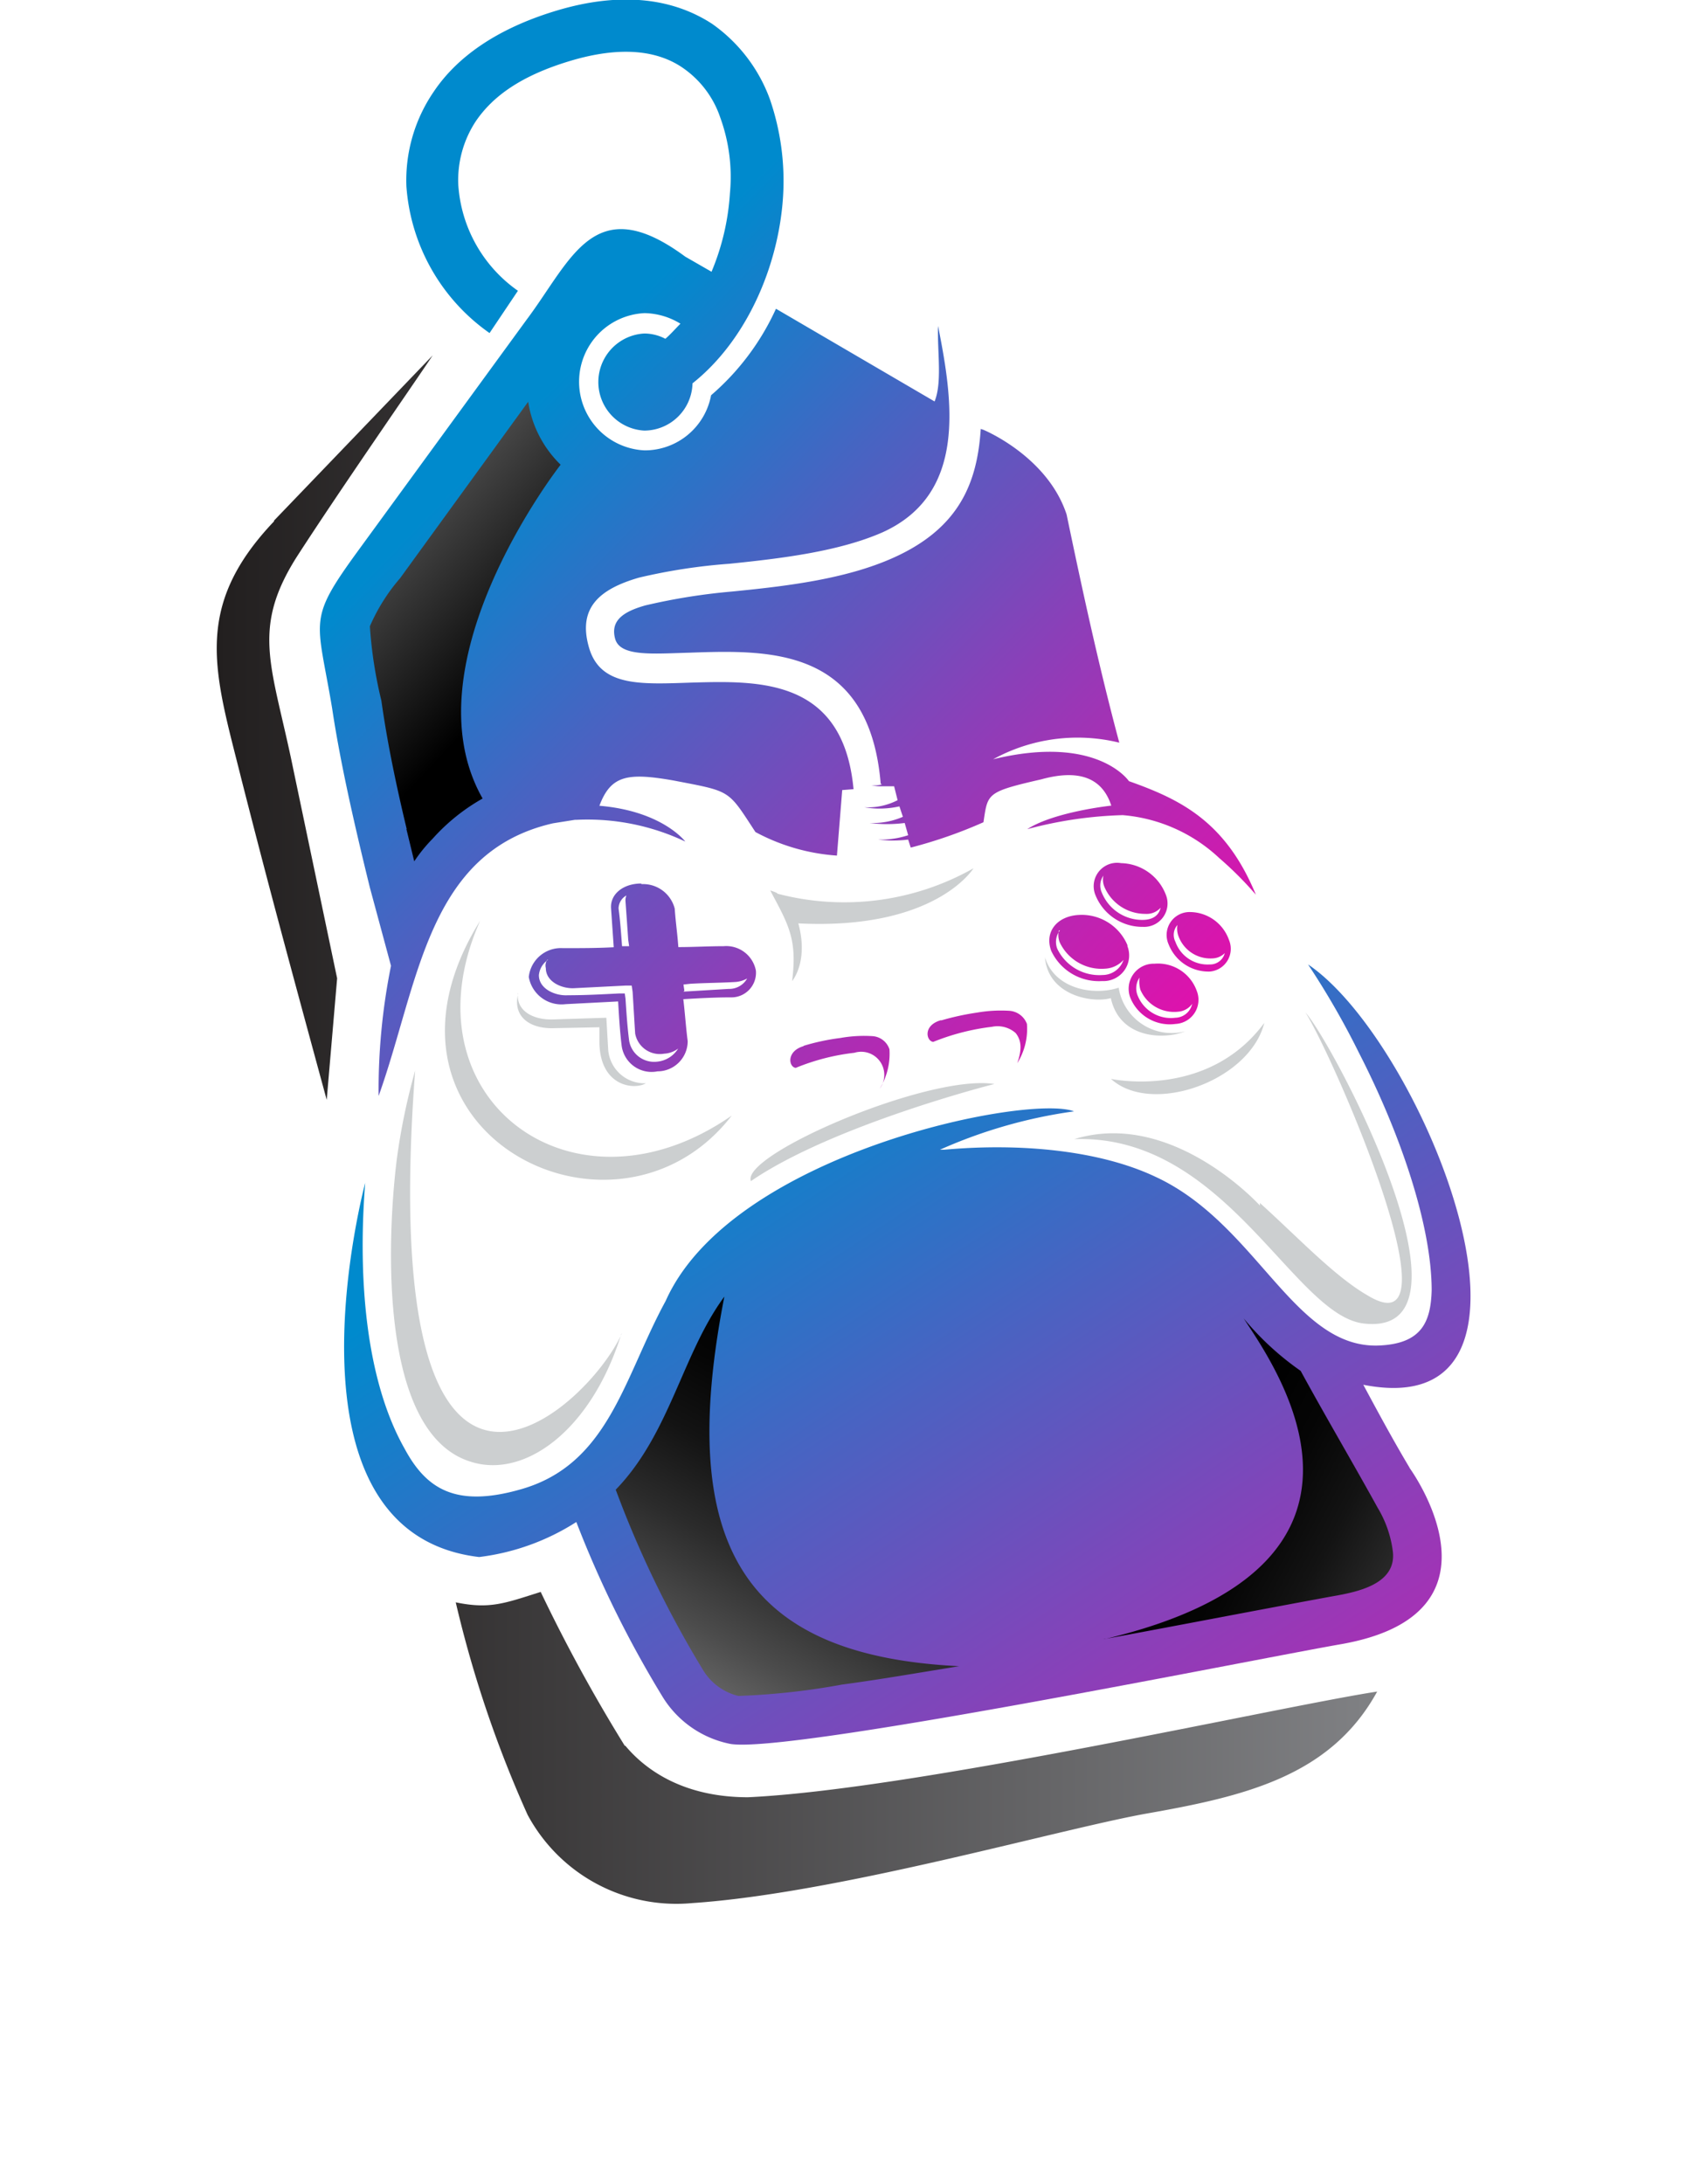 <svg xmlns="http://www.w3.org/2000/svg" xmlns:xlink="http://www.w3.org/1999/xlink" viewBox="0 0 111.79 144.65"><defs><style>.cls-1{mask:url(#mask);}.cls-2{mix-blend-mode:multiply;fill:url(#radial-gradient);}.cls-3{isolation:isolate;}.cls-4{mask:url(#mask-2);}.cls-5{fill:url(#radial-gradient-2);}.cls-10,.cls-11,.cls-12,.cls-6,.cls-7,.cls-8,.cls-9{fill-rule:evenodd;}.cls-6{fill:url(#linear-gradient);}.cls-7{fill:url(#New_Gradient_Swatch_copy_36);}.cls-10,.cls-11,.cls-8{mix-blend-mode:screen;}.cls-8{fill:url(#linear-gradient-2);}.cls-9{fill:url(#New_Gradient_Swatch_copy_36-2);}.cls-10{fill:url(#linear-gradient-3);}.cls-11{fill:url(#linear-gradient-4);}.cls-12{fill:#fff;}.cls-13{fill:#cccfd0;}.cls-14{filter:url(#luminosity-noclip-2);}.cls-15{filter:url(#luminosity-noclip);}</style><filter id="luminosity-noclip" x="178.49" y="-8442" width="111.79" height="32766" filterUnits="userSpaceOnUse" color-interpolation-filters="sRGB"><feFlood flood-color="#fff" result="bg"/><feBlend in="SourceGraphic" in2="bg"/></filter><mask id="mask" x="178.49" y="-8442" width="111.79" height="32766" maskUnits="userSpaceOnUse"><g class="cls-15"/></mask><radialGradient id="radial-gradient" cx="234.39" cy="-541.19" r="55.91" gradientTransform="translate(0 264.97) scale(1 0.12)" gradientUnits="userSpaceOnUse"><stop offset="0" stop-color="#999"/><stop offset="0.13" stop-color="#8e8e8e"/><stop offset="0.35" stop-color="#727272"/><stop offset="0.63" stop-color="#444"/><stop offset="0.97" stop-color="#060606"/><stop offset="1"/></radialGradient><filter id="luminosity-noclip-2" x="178.49" y="193.13" width="111.79" height="13.45" filterUnits="userSpaceOnUse" color-interpolation-filters="sRGB"><feFlood flood-color="#fff" result="bg"/><feBlend in="SourceGraphic" in2="bg"/></filter><mask id="mask-2" x="0" y="131.19" width="111.79" height="13.45" maskUnits="userSpaceOnUse"><g class="cls-14"><g transform="translate(-178.49 -61.94)"><g class="cls-1"><path class="cls-2" d="M290.29,199.86c0,3.71-25,6.73-55.9,6.73s-55.9-3-55.9-6.73,25-6.73,55.9-6.73S290.29,196.14,290.29,199.86Z"/></g></g></g></mask><radialGradient id="radial-gradient-2" cx="234.39" cy="-541.19" r="55.91" gradientTransform="translate(0 264.97) scale(1 0.12)" gradientUnits="userSpaceOnUse"><stop offset="0" stop-color="#606263"/><stop offset="0.12" stop-color="#6b6c6d"/><stop offset="0.34" stop-color="#878889"/><stop offset="0.61" stop-color="#b5b5b6"/><stop offset="0.94" stop-color="#f3f4f4"/><stop offset="1" stop-color="#fff"/></radialGradient><linearGradient id="linear-gradient" x1="192.85" y1="136.74" x2="269.75" y2="136.74" gradientUnits="userSpaceOnUse"><stop offset="0" stop-color="#221f1f"/><stop offset="1" stop-color="#808184"/></linearGradient><linearGradient id="New_Gradient_Swatch_copy_36" x1="209.13" y1="93.61" x2="259.21" y2="142.59" gradientUnits="userSpaceOnUse"><stop offset="0" stop-color="#008acd"/><stop offset="0.25" stop-color="#4764c2"/><stop offset="0.62" stop-color="#a92fb4"/><stop offset="0.88" stop-color="#e70dab"/><stop offset="1" stop-color="#ff00a7"/></linearGradient><linearGradient id="linear-gradient-2" x1="182.42" y1="78.2" x2="212.8" y2="106.66" gradientUnits="userSpaceOnUse"><stop offset="0" stop-color="#fff"/><stop offset="0.56" stop-color="#6d6d6d"/><stop offset="1"/></linearGradient><linearGradient id="New_Gradient_Swatch_copy_36-2" x1="228.05" y1="132.9" x2="278.13" y2="208.7" xlink:href="#New_Gradient_Swatch_copy_36"/><linearGradient id="linear-gradient-3" x1="292.4" y1="178.97" x2="258.19" y2="160.91" gradientUnits="userSpaceOnUse"><stop offset="0" stop-color="#fff"/><stop offset="0.05" stop-color="#e7e7e7"/><stop offset="0.2" stop-color="#ababab"/><stop offset="0.35" stop-color="#777"/><stop offset="0.5" stop-color="#4c4c4c"/><stop offset="0.64" stop-color="#2b2b2b"/><stop offset="0.77" stop-color="#131313"/><stop offset="0.89" stop-color="#050505"/><stop offset="1"/></linearGradient><linearGradient id="linear-gradient-4" x1="218.09" y1="189.52" x2="237.79" y2="153.4" xlink:href="#linear-gradient-3"/></defs><g class="cls-3"><g id="Designs"><g id="D1"><g class="cls-4"><path class="cls-5" d="M290.29,199.86c0,3.71-25,6.73-55.9,6.73s-55.9-3-55.9-6.73,25-6.73,55.9-6.73S290.29,196.14,290.29,199.86Z" transform="translate(-178.49 -61.94)"/></g><path class="cls-6" d="M196.65,96.42l10.51-10.94c-.87,1.33-6.21,9-9.06,13.43-3,4.8-1.56,7.18-.17,14l2.9,13.83-.69,8.05c-3.14-11.52-4.13-15.28-5.64-21.19-1.74-7-3.36-11.34,2.15-17.13Zm23.28,81.15c1.11,1.33,3.54,3.41,8.13,3.41,11.09-.52,35.18-6,41.69-7-3.08,5.61-8.77,6.94-15.39,8.1-6,1.1-20.44,5.27-30,5.91a11.19,11.19,0,0,1-10.91-5.85,76.85,76.85,0,0,1-4.76-14.07c2.26.47,3.25.06,5.63-.69a106.64,106.64,0,0,0,5.57,10.19Z" transform="translate(-178.49 -61.94)"/><path class="cls-7" d="M203,120.73c-1.1-4.46-2-8.51-2.5-11.87-1-6-1.68-5.78,1.74-10.47l11.15-15.28c3-4,4.47-8.63,10.51-4.17l1.74,1a16,16,0,0,0,1.22-5.21,11.49,11.49,0,0,0-.64-5,6.52,6.52,0,0,0-2.49-3.3c-1.69-1.16-4.13-1.45-7.44-.46s-5.16,2.37-6.27,4a7.08,7.08,0,0,0-1.16,4.23,9.31,9.31,0,0,0,3.95,7L210.93,84a13,13,0,0,1-5.51-9.72,10.38,10.38,0,0,1,1.8-6.25c1.51-2.26,4.12-4.17,8.13-5.38,4.41-1.33,7.83-.76,10.33.87a10.5,10.5,0,0,1,3.83,5,16.63,16.63,0,0,1,.87,6.43c-.29,4.63-2.43,9.55-6,12.38a3.21,3.21,0,0,1-3.2,3.13,3.22,3.22,0,0,1,0-6.43,3,3,0,0,1,1.4.35c.34-.29.63-.63,1-1a4.7,4.7,0,0,0-2.38-.7,4.55,4.55,0,0,0,0,9.09,4.47,4.47,0,0,0,4.41-3.65,16.64,16.64,0,0,0,4.3-5.73l10.51,6.14c.52-1.27.17-3.36.23-5,1,5,1.92,11.12-3.66,13.66-2.9,1.28-6.73,1.74-10.16,2.09a38.15,38.15,0,0,0-6,.92c-2.62.76-4.07,2-3.31,4.63s3.48,2.43,6.85,2.32c4.41-.12,10-.29,10.68,7.06l-.75.06-.35,4.34a13.28,13.28,0,0,1-5.4-1.56c-1.86-2.84-1.57-2.67-5.46-3.42-3-.52-4.12-.35-4.88,1.68,4.18.35,5.69,2.37,5.69,2.37a15.14,15.14,0,0,0-7.2-1.44l-.11,0-1.45.23c-8.36,1.91-8.89,10.6-11.56,18.06a41.42,41.42,0,0,1,.82-8.62L203,120.73Zm17,.52a1,1,0,0,0-.52.87c.11.81.17,1.68.23,2.49h.47l-.06-.41c-.06-.87-.12-1.73-.18-2.54a.85.85,0,0,1,.06-.41Zm-5.22,4.28a1.38,1.38,0,0,0-.58,1c0,.92,1.1,1.38,1.91,1.33,1.16,0,2.27-.06,3.43-.12h.35l.05.35c.06.92.12,1.85.24,2.78a1.68,1.68,0,0,0,1.85,1.39,1.84,1.84,0,0,0,1.4-.87,1.69,1.69,0,0,1-.93.34,1.66,1.66,0,0,1-1.92-1.33c-.06-.92-.11-1.85-.17-2.77l-.06-.41h-.41l-3.36.17c-.82.06-1.92-.4-1.92-1.33a.66.66,0,0,1,.12-.58Zm9,2.09,3-.18a1.36,1.36,0,0,0,1.22-.69,1.89,1.89,0,0,1-.76.23c-1,.06-2,.06-3,.12l-.46.05.06.41ZM221,120.5h0a2.16,2.16,0,0,1,2.2,1.62c.06.87.18,1.68.24,2.55,1,0,2-.06,3-.06a2,2,0,0,1,2.14,1.62h0A1.63,1.63,0,0,1,226.9,128c-1.05,0-2.09.06-3.13.12.11.92.17,1.85.29,2.78a2,2,0,0,1-2,2h0a2,2,0,0,1-2.38-1.73c-.12-1-.17-1.91-.23-2.9l-3.48.18a2.2,2.2,0,0,1-2.44-1.8h0a2.14,2.14,0,0,1,2.26-1.91c1.16,0,2.27,0,3.37-.06l-.18-2.6c-.05-.93.82-1.62,2-1.62Zm10.74,10.71a14.66,14.66,0,0,1,2.44-.52,8.92,8.92,0,0,1,2.15-.12,1.27,1.27,0,0,1,1.1.87,4.42,4.42,0,0,1-.64,2.6,1.53,1.53,0,0,0-1.68-2.37,14.54,14.54,0,0,0-3.89,1c-.47-.05-.64-1.1.52-1.44Zm9.11-1.68a17.21,17.21,0,0,1,2.38-.52,9.25,9.25,0,0,1,2.15-.12,1.34,1.34,0,0,1,1.16.87,4.27,4.27,0,0,1-.64,2.6c.35-1,.24-1.56-.11-2a1.82,1.82,0,0,0-1.57-.41,15.15,15.15,0,0,0-3.89,1c-.46-.05-.7-1.1.52-1.44ZM255,125.77a2.73,2.73,0,0,1,2.79,1.79,1.6,1.6,0,0,1-1.4,2.2,2.82,2.82,0,0,1-3-1.74,1.66,1.66,0,0,1,1.57-2.25Zm-1.8-1.16a1.7,1.7,0,0,1-1.68,2.31,3.48,3.48,0,0,1-3.37-2c-.47-1.28.41-2.32,1.86-2.38a3.29,3.29,0,0,1,3.19,2Zm-.46-5.5a3.25,3.25,0,0,1,3,2.08,1.55,1.55,0,0,1-1.51,2.14,3.35,3.35,0,0,1-3.14-2.08,1.55,1.55,0,0,1,1.69-2.14Zm7.19,5.09a1.51,1.51,0,0,1-1.27,2.09,2.84,2.84,0,0,1-2.73-1.8,1.52,1.52,0,0,1,1.45-2.14,2.76,2.76,0,0,1,2.55,1.85Zm-23-10.3a2.58,2.58,0,0,1-.7.06,4.08,4.08,0,0,0,.75.06h.76l.23.92h0a4.32,4.32,0,0,1-2.21.47,6,6,0,0,0,2.33-.06l.23.69a5,5,0,0,1-2.21.41,9.18,9.18,0,0,0,2.33,0l.23.81a5.82,5.82,0,0,1-2,.29,8.15,8.15,0,0,0,2,0l.17.53a30.71,30.71,0,0,0,4.82-1.68c.29-1.91.17-2,3.83-2.84,2.32-.64,4-.23,4.64,1.74,0,0-3.77.4-5.57,1.56a27.21,27.21,0,0,1,6.33-.93,10.63,10.63,0,0,1,6.39,2.84,23.23,23.23,0,0,1,2.43,2.43c-2-4.86-5-6.31-8.41-7.52,0,0-2.09-3.13-9-1.45a11.63,11.63,0,0,1,8.36-1.1c-1.34-5-2.44-10.07-3.49-15.11-1.27-3.87-5.51-5.61-5.51-5.61l-.18-.06c-.23,3.53-1.39,6.54-5.74,8.51-3.2,1.45-7.2,1.91-10.74,2.26a40.35,40.35,0,0,0-5.75.92c-1.45.41-2.32,1-2,2.2s2.44,1,4.94.93c5.22-.18,11.9-.41,12.66,8.68Z" transform="translate(-178.49 -61.94)"/><path class="cls-8" d="M205.42,116.85l.52,2.14a10.14,10.14,0,0,1,1.22-1.5,13,13,0,0,1,3.31-2.66c-5.11-9,5.17-22.11,5.17-22.11h0a7.38,7.38,0,0,1-2.15-4.17L205,100.24a12.39,12.39,0,0,0-2,3.18,28.65,28.65,0,0,0,.76,4.92c.4,2.84,1,5.68,1.68,8.51Z" transform="translate(-178.49 -61.94)"/><path class="cls-9" d="M271.89,159.16s7.09,9.67-4.58,11.69c-6,1.05-36.52,7.24-40.41,6.6a6.82,6.82,0,0,1-4.47-3.07,71.8,71.8,0,0,1-5.75-11.63,15.42,15.42,0,0,1-6.44,2.32c-13.76-1.63-7.55-24.78-7.55-24.78-.52,6.6.12,13.2,2.61,17.6,1.4,2.6,3.31,3.93,7.61,2.72,5.92-1.62,6.91-7.41,9.69-12.5h0c4.36-9.78,24-13.72,27.06-12.56a32.8,32.8,0,0,0-8.88,2.54h.29c5.11-.46,10.33.06,14,1.8,6.73,3.12,9.17,11.4,14.8,11.17,2.79-.12,3.43-1.51,3.49-3.65,0-4.22-2-10.24-4.82-15.74a53.52,53.52,0,0,0-3.37-5.85c7.72,5.21,17.82,30.62,3.66,27.84,1,1.86,2,3.71,3.07,5.5Z" transform="translate(-178.49 -61.94)"/><path class="cls-10" d="M251.63,170.51c5.05-.93,10.1-1.91,15.16-2.84,1.68-.29,4.23-.81,4-2.95a7.38,7.38,0,0,0-1-2.9c-1.69-3.06-3.43-6-5.11-9.08a19,19,0,0,1-3.78-3.48c2,3.07,11.56,16.33-9.23,21.25Z" transform="translate(-178.49 -61.94)"/><path class="cls-11" d="M219.29,160.61l.35.92a69.3,69.3,0,0,0,5.46,11.06,3.77,3.77,0,0,0,2.32,1.68,46.89,46.89,0,0,0,6.85-.75c2.62-.35,5.23-.81,7.78-1.22-14.16-.69-18.81-7.87-15.56-24.48-2.78,3.76-3.6,9.08-7.2,12.79Z" transform="translate(-178.49 -61.94)"/><path class="cls-12" d="M254,126.69a1.27,1.27,0,0,0-.11,1.22,2.37,2.37,0,0,0,2.49,1.44,1.17,1.17,0,0,0,1.11-.92,1.26,1.26,0,0,1-.93.52,2.43,2.43,0,0,1-2.5-1.45,2.1,2.1,0,0,1-.06-.81Zm-5.28-3.12a1.26,1.26,0,0,0-.17,1.21,3.09,3.09,0,0,0,3,1.74,1.47,1.47,0,0,0,1.39-1,1.75,1.75,0,0,1-1.22.58,3.06,3.06,0,0,1-3-1.73,1.28,1.28,0,0,1-.06-.81Zm2.9-3.65a1.14,1.14,0,0,0-.11,1.16,2.89,2.89,0,0,0,2.67,1.79c.7,0,1.1-.29,1.22-.81a1.23,1.23,0,0,1-1,.41,2.94,2.94,0,0,1-2.73-1.8,1.24,1.24,0,0,1-.06-.75Zm4.88,3.3a1,1,0,0,0-.12,1.1,2.26,2.26,0,0,0,2.27,1.5,1,1,0,0,0,1-.75,1.22,1.22,0,0,1-.82.35,2.25,2.25,0,0,1-2.26-1.51,1.41,1.41,0,0,1-.06-.69Z" transform="translate(-178.49 -61.94)"/><path class="cls-13" d="M247.74,125.36c.64,2.08,3.2,2.55,4.88,2a3.56,3.56,0,0,0,4.41,2.89c-1.45.58-4.35.47-4.93-2.2-1.22.35-4.13-.17-4.36-2.66ZM265,129c2,2.31,12.08,21.59,3.84,20.6-4.65-.57-9.18-12.56-19.16-12.21,6.5-2,12.3,4.4,12.3,4.4v-.17c2.56,2.31,4.94,4.86,7.15,6.13,6.21,3.76-2.15-15.57-4.13-18.75Zm-54.69-6.08c-5.21,11.69,6.1,20.26,16.67,12.91-7.73,10-25.32,1-16.67-12.91Zm9.35,27.38c-2,6.42-6.44,9.61-10,8.45-6.1-1.91-5.52-14.82-4.88-20a42.57,42.57,0,0,1,1.22-5.9C203.33,168.32,217.49,155.28,219.7,150.25Zm-6.85-22.57c-.12,1.15,1,1.79,2.38,1.73l3.48-.11.12,2.08a2.41,2.41,0,0,0,2.5,2.26c-.76.46-3.08.23-3.08-2.78v-.93l-3,.06c-1.51.06-2.79-.69-2.38-2.31Zm17.19-6.6a17.4,17.4,0,0,0,13-1.68s-2.5,4.11-11.61,3.65c.7,2.54-.41,3.82-.41,3.82.35-2.78-.23-3.71-1.45-6a2.72,2.72,0,0,1,.47.18Zm14.39,12.61c-.05,0-10.74,2.73-16.14,6.43-.69-1.74,11.79-7.12,16.14-6.43Zm7.72-.34c2.67,2.44,9.18.17,10.16-3.71-3.77,5.1-10.16,3.71-10.16,3.71Z" transform="translate(-178.49 -61.94)"/></g></g></g></svg>